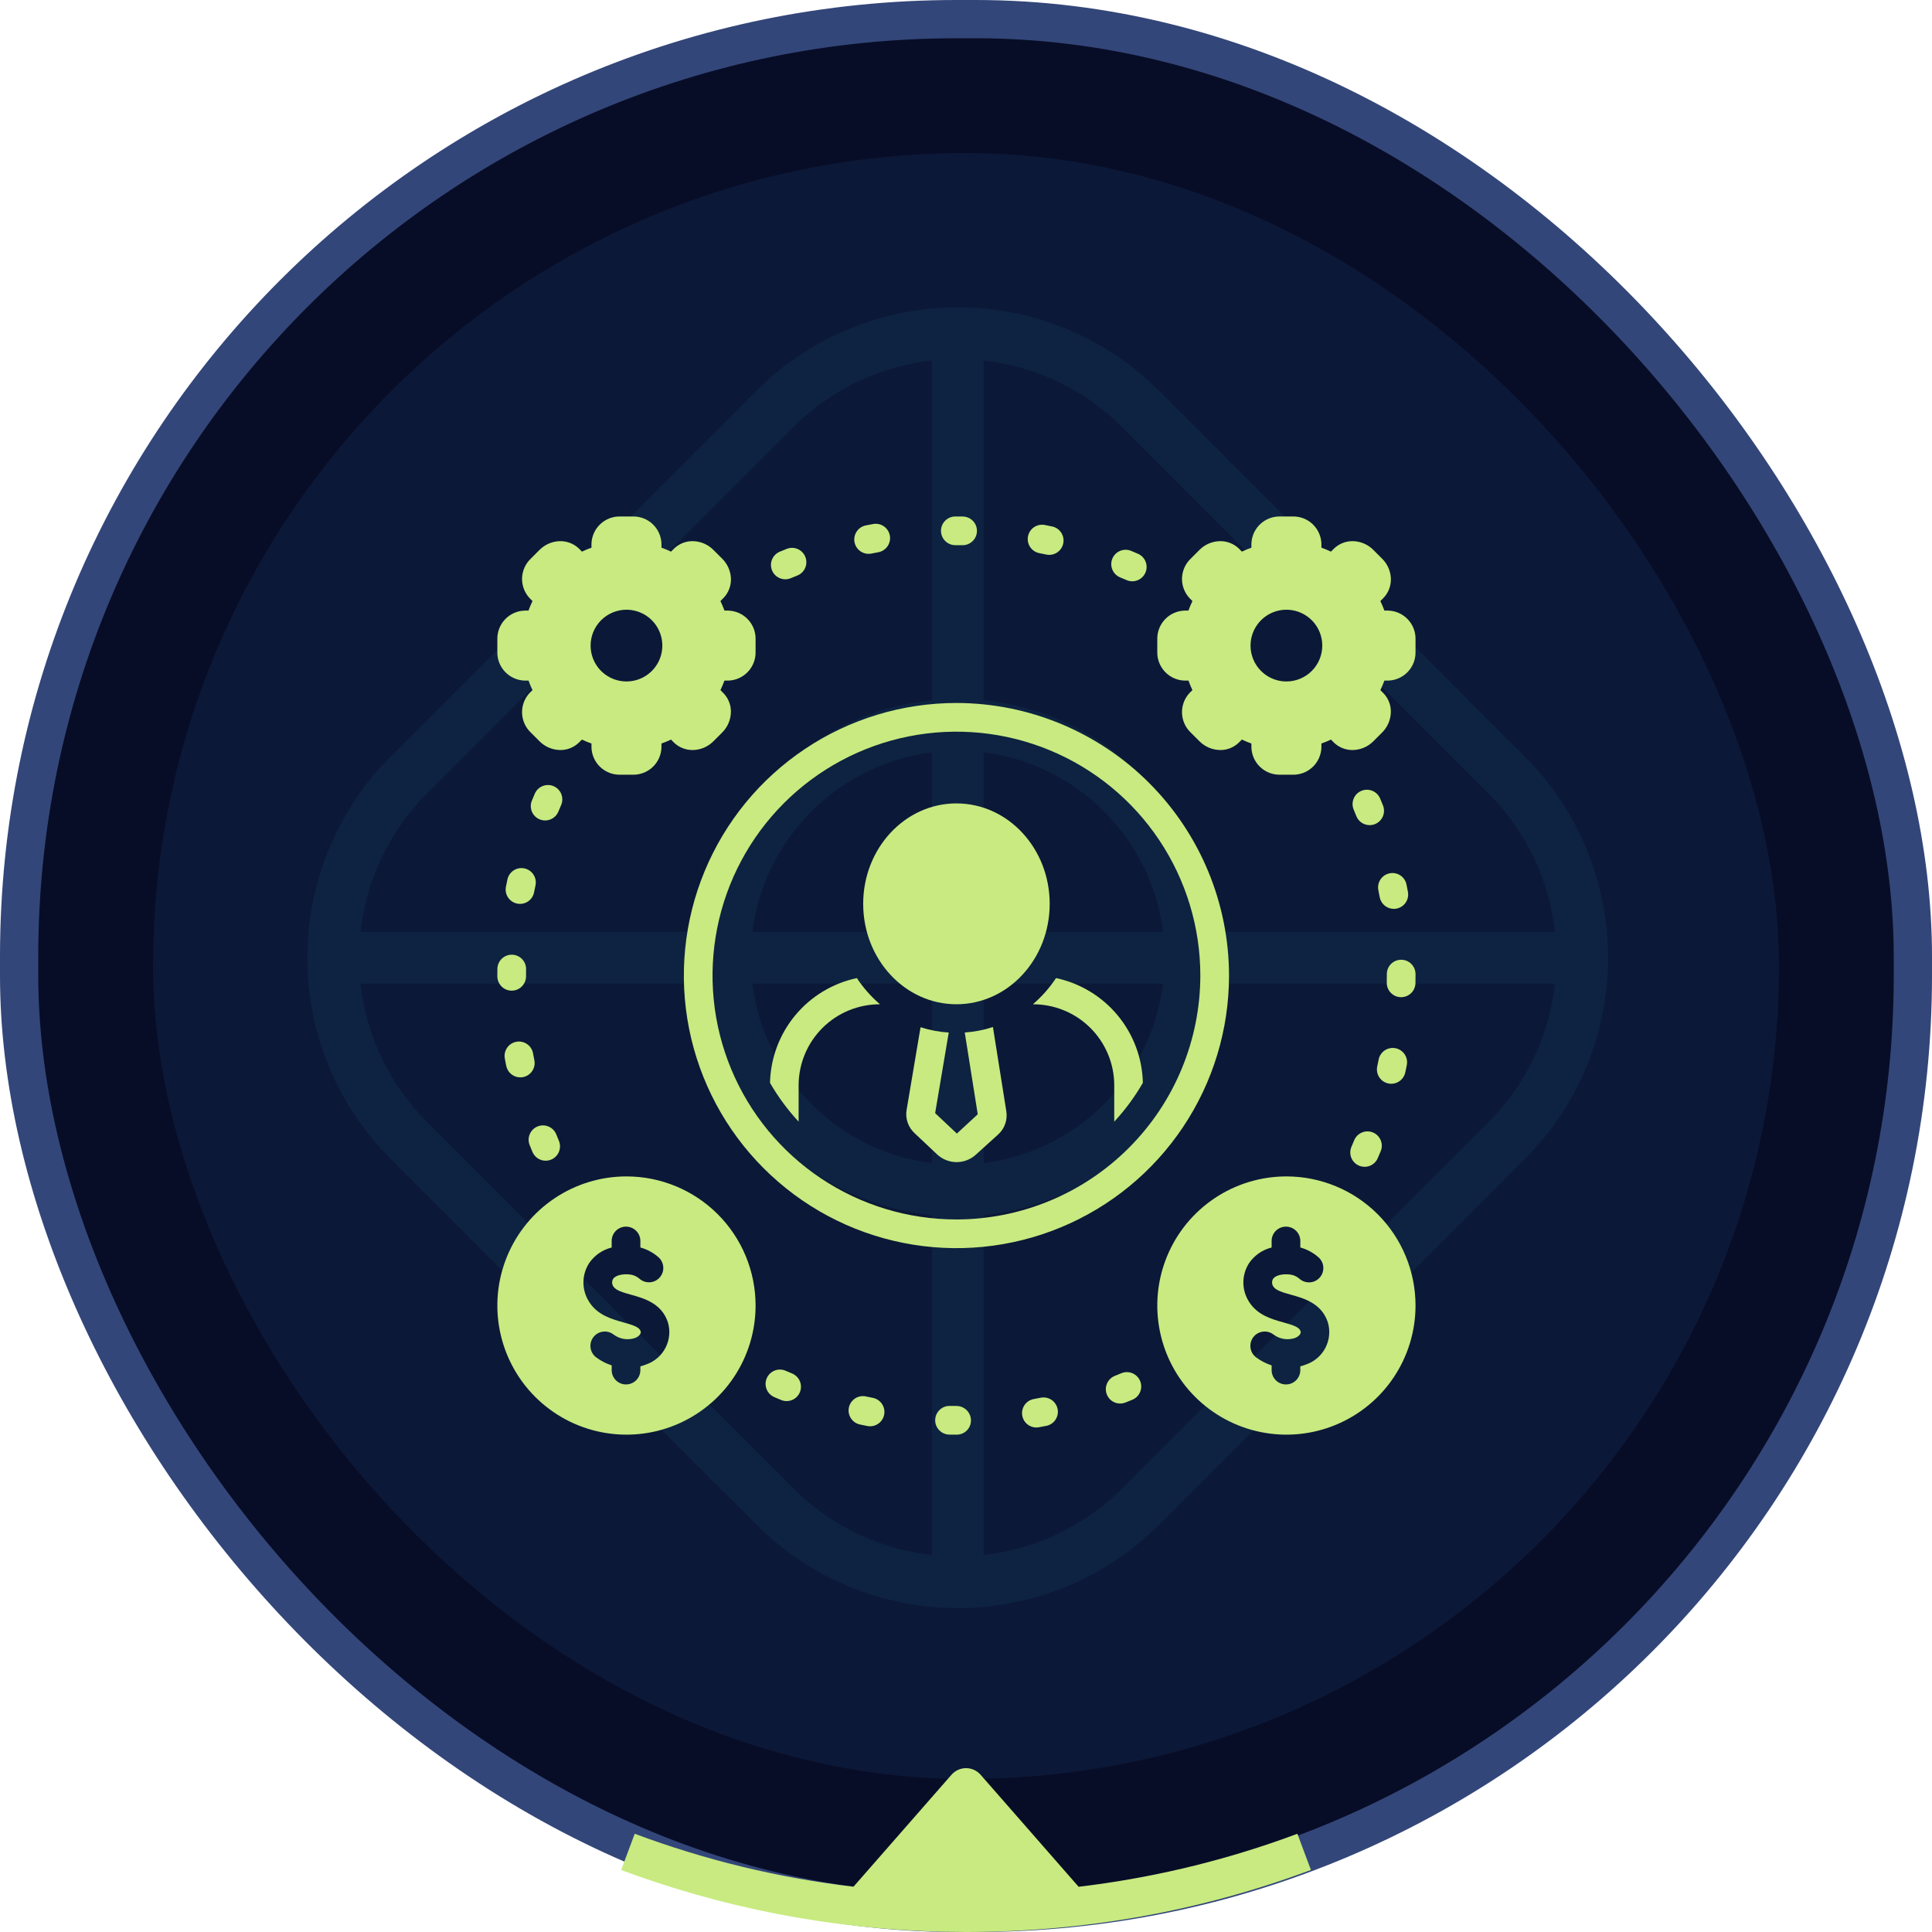 <svg width="101" height="101" viewBox="0 0 101 101" fill="none" xmlns="http://www.w3.org/2000/svg">
<rect x="1" y="1" width="99" height="99" rx="49" fill="#080D27"/>
<rect x="1" y="1" width="99" height="99" rx="49" stroke="#334679" stroke-width="2"/>
<rect x="8" y="8" width="85" height="85" rx="42.5" fill="#0C1838"/>
<path d="M50.502 101C44.542 101 38.718 99.987 33.221 98.03L32.474 97.757L33.181 95.864C36.857 97.238 40.689 98.169 44.618 98.633L49.742 92.779C49.837 92.671 49.954 92.584 50.085 92.524C50.216 92.465 50.359 92.434 50.503 92.434C50.647 92.434 50.789 92.465 50.92 92.524C51.051 92.584 51.168 92.671 51.263 92.779L56.387 98.635C60.031 98.204 63.615 97.367 67.073 96.138L67.824 95.865L68.531 97.757C62.814 99.893 56.733 101 50.502 101Z" fill="#C8EA80"/>
<g clip-path="url(#clip0_638_21073)">
<g clip-path="url(#clip1_638_21073)">
<path fill-rule="evenodd" clip-rule="evenodd" d="M77.8 41.462L58.675 22.337C56.643 20.305 54.07 19.142 51.42 18.847V36.613C54.418 36.913 57.334 38.211 59.631 40.507C61.928 42.802 63.225 45.72 63.525 48.716H81.29C80.997 46.066 79.832 43.494 77.8 41.462ZM60.803 48.716C60.515 46.413 59.487 44.187 57.719 42.419C55.951 40.651 53.724 39.623 51.421 39.334V48.716H60.803ZM48.716 36.612V18.847C46.066 19.142 43.495 20.305 41.463 22.337L22.337 41.462C20.305 43.494 19.142 46.065 18.847 48.716H36.613C36.913 45.718 38.211 42.802 40.506 40.507C42.802 38.211 45.719 36.912 48.716 36.612ZM39.334 48.716C39.622 46.413 40.651 44.187 42.419 42.419C44.187 40.651 46.413 39.623 48.716 39.334V48.716H39.334ZM36.613 51.421H18.847C19.142 54.071 20.305 56.644 22.337 58.676L41.462 77.801C43.494 79.833 46.065 80.996 48.715 81.291V63.525C45.717 63.225 42.801 61.927 40.505 59.631C38.209 57.335 36.913 54.418 36.613 51.421ZM48.716 60.803C46.413 60.515 44.187 59.487 42.419 57.719C40.651 55.951 39.622 53.724 39.334 51.421H48.716V60.803ZM51.421 60.803V51.421H60.803C60.515 53.724 59.487 55.951 57.719 57.719C55.951 59.487 53.724 60.515 51.421 60.803ZM51.421 63.525C54.419 63.225 57.335 61.927 59.632 59.631C61.929 57.335 63.226 54.418 63.526 51.421H81.292C80.998 54.071 79.834 56.644 77.802 58.676L58.675 77.801C56.643 79.833 54.07 80.997 51.42 81.291L51.421 63.525ZM60.587 20.424C57.796 17.635 54.013 16.068 50.068 16.068C46.123 16.068 42.339 17.635 39.549 20.424L20.424 39.55C17.635 42.34 16.068 46.124 16.068 50.069C16.068 54.014 17.635 57.798 20.424 60.588L39.55 79.713C42.34 82.502 46.124 84.068 50.069 84.068C54.014 84.068 57.797 82.502 60.588 79.713L79.713 60.588C82.501 57.798 84.068 54.014 84.068 50.069C84.068 46.124 82.501 42.34 79.713 39.55L60.587 20.424Z" fill="#2EF2FF" fill-opacity="0.05"/>
</g>
</g>
<g clip-path="url(#clip2_638_21073)">
<g clip-path="url(#clip3_638_21073)">
<path d="M41.409 71.802C41.295 71.755 41.182 71.707 41.069 71.659C40.887 71.58 40.681 71.577 40.496 71.65C40.311 71.724 40.163 71.867 40.084 72.049C40.006 72.231 40.002 72.438 40.075 72.622C40.148 72.807 40.291 72.955 40.473 73.035C40.593 73.087 40.714 73.138 40.835 73.188C41.019 73.264 41.225 73.264 41.409 73.188C41.593 73.112 41.739 72.966 41.815 72.782C41.891 72.599 41.891 72.392 41.815 72.208C41.739 72.025 41.593 71.879 41.409 71.802Z" fill="#C8EA80"/>
<path d="M45.63 73.076C45.509 73.053 45.389 73.028 45.269 73.002C45.173 72.981 45.073 72.98 44.976 72.998C44.879 73.015 44.786 73.052 44.704 73.106C44.621 73.159 44.55 73.229 44.494 73.31C44.438 73.391 44.398 73.483 44.378 73.579C44.357 73.675 44.356 73.775 44.374 73.872C44.392 73.969 44.429 74.061 44.483 74.144C44.536 74.227 44.606 74.298 44.687 74.354C44.769 74.41 44.86 74.449 44.957 74.469C45.084 74.496 45.212 74.522 45.34 74.548C45.388 74.557 45.437 74.562 45.486 74.562C45.672 74.562 45.852 74.493 45.99 74.367C46.127 74.242 46.214 74.07 46.232 73.885C46.25 73.699 46.198 73.514 46.087 73.365C45.976 73.215 45.813 73.112 45.63 73.076Z" fill="#C8EA80"/>
<path d="M41.128 28.694C41.006 28.742 40.885 28.791 40.764 28.842C40.581 28.919 40.435 29.065 40.36 29.249C40.284 29.433 40.285 29.639 40.361 29.823C40.438 30.006 40.585 30.152 40.769 30.227C40.953 30.303 41.159 30.302 41.343 30.225C41.455 30.178 41.568 30.133 41.68 30.088C41.865 30.015 42.014 29.871 42.093 29.688C42.172 29.506 42.175 29.299 42.101 29.114C42.028 28.93 41.884 28.781 41.702 28.702C41.519 28.623 41.313 28.62 41.128 28.694Z" fill="#C8EA80"/>
<path d="M73.001 47.501C73.197 47.465 73.37 47.352 73.483 47.189C73.596 47.025 73.639 46.823 73.603 46.627C73.579 46.499 73.554 46.37 73.528 46.242C73.509 46.146 73.471 46.054 73.416 45.972C73.361 45.89 73.291 45.82 73.209 45.766C73.127 45.711 73.035 45.673 72.938 45.654C72.841 45.635 72.742 45.635 72.645 45.655C72.549 45.674 72.457 45.712 72.375 45.767C72.293 45.822 72.223 45.892 72.169 45.974C72.114 46.056 72.076 46.148 72.057 46.245C72.038 46.342 72.038 46.441 72.058 46.538C72.082 46.658 72.105 46.779 72.127 46.9C72.159 47.072 72.25 47.227 72.385 47.34C72.519 47.452 72.689 47.513 72.864 47.513C72.91 47.513 72.956 47.509 73.001 47.501Z" fill="#C8EA80"/>
<path d="M72.151 41.746C72.074 41.562 71.927 41.417 71.743 41.341C71.559 41.266 71.353 41.267 71.169 41.343C70.986 41.42 70.84 41.566 70.765 41.751C70.689 41.935 70.69 42.141 70.767 42.325C70.814 42.437 70.86 42.55 70.905 42.664C70.961 42.803 71.057 42.923 71.181 43.007C71.305 43.091 71.452 43.136 71.602 43.136C71.697 43.136 71.791 43.118 71.88 43.083C72.064 43.009 72.213 42.865 72.291 42.682C72.37 42.499 72.372 42.293 72.299 42.108C72.25 41.987 72.201 41.866 72.151 41.746Z" fill="#C8EA80"/>
<path d="M45.646 27.394C45.517 27.418 45.389 27.442 45.261 27.468C45.079 27.504 44.916 27.607 44.806 27.757C44.695 27.907 44.644 28.092 44.662 28.277C44.681 28.462 44.767 28.634 44.905 28.759C45.043 28.884 45.222 28.953 45.408 28.953C45.458 28.953 45.507 28.948 45.556 28.939C45.676 28.914 45.797 28.891 45.918 28.869C46.114 28.832 46.286 28.72 46.399 28.556C46.511 28.392 46.554 28.191 46.518 27.995C46.482 27.8 46.37 27.627 46.206 27.514C46.043 27.402 45.841 27.358 45.646 27.394Z" fill="#C8EA80"/>
<path d="M27.994 46.288C28.035 46.094 27.998 45.891 27.89 45.724C27.782 45.557 27.611 45.44 27.417 45.398C27.222 45.357 27.019 45.394 26.852 45.502C26.686 45.611 26.568 45.781 26.527 45.975C26.5 46.103 26.473 46.231 26.448 46.36C26.41 46.555 26.451 46.758 26.562 46.922C26.674 47.087 26.846 47.201 27.041 47.239C27.236 47.277 27.438 47.236 27.603 47.126C27.768 47.015 27.882 46.843 27.92 46.648C27.944 46.528 27.968 46.408 27.994 46.288Z" fill="#C8EA80"/>
<path d="M28.943 41.1C28.76 41.021 28.554 41.018 28.369 41.092C28.184 41.165 28.036 41.309 27.957 41.492C27.905 41.612 27.855 41.733 27.805 41.854C27.767 41.945 27.747 42.043 27.748 42.142C27.748 42.24 27.767 42.338 27.805 42.429C27.843 42.52 27.898 42.602 27.968 42.672C28.038 42.742 28.12 42.797 28.212 42.834C28.303 42.872 28.4 42.891 28.499 42.891C28.597 42.891 28.695 42.871 28.786 42.833C28.877 42.795 28.959 42.74 29.029 42.67C29.099 42.6 29.154 42.517 29.191 42.426C29.238 42.312 29.286 42.199 29.335 42.086C29.374 41.995 29.395 41.898 29.396 41.8C29.397 41.701 29.379 41.603 29.343 41.512C29.307 41.42 29.253 41.337 29.184 41.266C29.115 41.195 29.033 41.139 28.943 41.1Z" fill="#C8EA80"/>
<path d="M26.75 51.789C26.949 51.789 27.14 51.71 27.28 51.569C27.421 51.428 27.5 51.237 27.5 51.039L27.5 51C27.5 50.89 27.501 50.78 27.502 50.67C27.504 50.571 27.486 50.474 27.45 50.382C27.413 50.29 27.359 50.207 27.291 50.136C27.222 50.066 27.14 50.009 27.049 49.97C26.959 49.931 26.862 49.91 26.763 49.909C26.665 49.907 26.567 49.925 26.476 49.962C26.384 49.998 26.3 50.052 26.23 50.121C26.159 50.189 26.103 50.271 26.064 50.362C26.025 50.452 26.004 50.549 26.002 50.648C26.001 50.765 26 50.883 26 51.011L26 51.039C26 51.237 26.079 51.428 26.22 51.569C26.36 51.71 26.551 51.789 26.75 51.789Z" fill="#C8EA80"/>
<path d="M27.834 60.218C27.891 60.354 27.987 60.471 28.11 60.553C28.234 60.636 28.378 60.679 28.527 60.679C28.65 60.679 28.771 60.648 28.88 60.59C28.989 60.532 29.081 60.447 29.15 60.345C29.218 60.242 29.26 60.124 29.272 60.001C29.284 59.878 29.266 59.755 29.219 59.641C29.172 59.529 29.126 59.416 29.081 59.303C29.007 59.119 28.863 58.972 28.681 58.894C28.499 58.815 28.294 58.812 28.11 58.885C27.925 58.958 27.777 59.101 27.698 59.282C27.619 59.464 27.614 59.669 27.686 59.854C27.734 59.976 27.784 60.097 27.834 60.218Z" fill="#C8EA80"/>
<path d="M26.993 54.461C26.896 54.479 26.804 54.516 26.721 54.569C26.638 54.622 26.567 54.692 26.511 54.773C26.455 54.854 26.415 54.945 26.395 55.041C26.374 55.138 26.373 55.237 26.39 55.334C26.414 55.462 26.439 55.591 26.464 55.719C26.498 55.889 26.59 56.042 26.724 56.152C26.858 56.262 27.025 56.322 27.199 56.322C27.248 56.322 27.297 56.317 27.346 56.308C27.541 56.269 27.713 56.154 27.823 55.989C27.934 55.823 27.974 55.621 27.935 55.426C27.911 55.305 27.888 55.185 27.866 55.064C27.83 54.868 27.718 54.695 27.554 54.582C27.39 54.469 27.189 54.425 26.993 54.461Z" fill="#C8EA80"/>
<path d="M58.623 71.788C58.511 71.835 58.399 71.881 58.286 71.925C58.194 71.961 58.111 72.015 58.04 72.083C57.969 72.152 57.912 72.233 57.873 72.324C57.833 72.414 57.812 72.511 57.81 72.609C57.808 72.708 57.826 72.806 57.862 72.897C57.898 72.989 57.952 73.073 58.02 73.144C58.088 73.215 58.17 73.271 58.26 73.311C58.35 73.35 58.448 73.371 58.546 73.373C58.645 73.375 58.742 73.357 58.834 73.321C58.956 73.274 59.078 73.224 59.198 73.174C59.382 73.098 59.527 72.952 59.603 72.768C59.679 72.584 59.679 72.378 59.602 72.194C59.526 72.011 59.38 71.865 59.197 71.789C59.013 71.713 58.807 71.713 58.623 71.788Z" fill="#C8EA80"/>
<path d="M71.04 60.935C71.13 60.974 71.228 60.995 71.326 60.997C71.424 60.999 71.522 60.981 71.614 60.945C71.706 60.909 71.789 60.855 71.86 60.786C71.931 60.718 71.987 60.636 72.026 60.545C72.079 60.425 72.13 60.304 72.18 60.183C72.256 59.999 72.257 59.793 72.18 59.609C72.104 59.425 71.958 59.279 71.775 59.203C71.591 59.127 71.384 59.127 71.201 59.203C71.017 59.279 70.871 59.425 70.794 59.609C70.748 59.722 70.7 59.836 70.651 59.949C70.571 60.131 70.568 60.337 70.641 60.522C70.714 60.707 70.858 60.856 71.04 60.935Z" fill="#C8EA80"/>
<path d="M73.25 50.173C73.051 50.173 72.86 50.252 72.719 50.392C72.579 50.533 72.5 50.724 72.5 50.923L72.5 51C72.5 51.123 72.499 51.246 72.497 51.368C72.495 51.467 72.513 51.565 72.549 51.656C72.586 51.748 72.64 51.831 72.708 51.902C72.777 51.973 72.859 52.029 72.949 52.069C73.039 52.108 73.136 52.129 73.235 52.13H73.247C73.444 52.13 73.633 52.053 73.773 51.915C73.913 51.777 73.993 51.589 73.997 51.392C73.999 51.262 74 51.131 74 50.995L74 50.923C74 50.724 73.921 50.533 73.78 50.392C73.639 50.252 73.449 50.173 73.25 50.173Z" fill="#C8EA80"/>
<path d="M71.998 55.749C71.978 55.845 71.976 55.945 71.994 56.042C72.011 56.139 72.048 56.231 72.102 56.314C72.155 56.397 72.224 56.468 72.305 56.524C72.387 56.58 72.478 56.619 72.574 56.64C72.626 56.651 72.679 56.657 72.732 56.657C72.904 56.657 73.07 56.598 73.203 56.49C73.337 56.382 73.429 56.232 73.465 56.064C73.492 55.936 73.519 55.808 73.544 55.679C73.563 55.583 73.563 55.483 73.544 55.386C73.524 55.29 73.486 55.198 73.431 55.116C73.376 55.035 73.306 54.964 73.224 54.91C73.142 54.855 73.05 54.817 72.953 54.798C72.857 54.779 72.757 54.779 72.661 54.799C72.564 54.818 72.472 54.856 72.39 54.911C72.309 54.966 72.238 55.037 72.184 55.119C72.129 55.201 72.091 55.292 72.072 55.389C72.049 55.51 72.024 55.63 71.998 55.749Z" fill="#C8EA80"/>
<path d="M59.127 28.796C58.943 28.721 58.737 28.722 58.554 28.799C58.37 28.876 58.225 29.022 58.15 29.206C58.074 29.39 58.075 29.596 58.151 29.779C58.227 29.963 58.374 30.108 58.557 30.184C58.671 30.231 58.783 30.278 58.896 30.327C59.078 30.405 59.284 30.408 59.469 30.335C59.653 30.262 59.801 30.118 59.88 29.936C59.959 29.754 59.963 29.548 59.89 29.363C59.817 29.178 59.674 29.03 59.492 28.951C59.371 28.898 59.249 28.847 59.127 28.796Z" fill="#C8EA80"/>
<path d="M54.62 27.445C54.523 27.426 54.424 27.426 54.327 27.446C54.231 27.466 54.139 27.504 54.057 27.559C53.976 27.614 53.906 27.685 53.852 27.767C53.797 27.849 53.76 27.941 53.741 28.038C53.722 28.134 53.722 28.234 53.742 28.33C53.762 28.427 53.8 28.519 53.855 28.6C53.91 28.682 53.981 28.752 54.063 28.806C54.145 28.86 54.237 28.898 54.334 28.917C54.454 28.94 54.574 28.965 54.694 28.99C54.745 29.001 54.798 29.007 54.85 29.007C55.035 29.006 55.214 28.938 55.352 28.814C55.489 28.69 55.576 28.519 55.595 28.335C55.615 28.151 55.565 27.966 55.456 27.816C55.347 27.666 55.187 27.562 55.005 27.523C54.877 27.496 54.749 27.47 54.62 27.445Z" fill="#C8EA80"/>
<path d="M49.942 28.5L50 28.5C50.104 28.5 50.208 28.501 50.312 28.502H50.322C50.52 28.502 50.71 28.424 50.851 28.284C50.992 28.145 51.071 27.955 51.072 27.757C51.074 27.559 50.997 27.369 50.858 27.227C50.719 27.086 50.531 27.005 50.332 27.002C50.222 27.001 50.115 27 49.986 27L49.942 27C49.743 27 49.552 27.079 49.412 27.22C49.271 27.361 49.192 27.552 49.192 27.75C49.192 27.949 49.271 28.14 49.412 28.281C49.552 28.422 49.743 28.5 49.942 28.5Z" fill="#C8EA80"/>
<path d="M54.408 73.069C54.288 73.093 54.167 73.115 54.046 73.138C53.861 73.171 53.696 73.272 53.583 73.421C53.47 73.57 53.416 73.756 53.433 73.942C53.449 74.129 53.535 74.302 53.673 74.429C53.811 74.555 53.992 74.625 54.179 74.626C54.224 74.625 54.269 74.621 54.314 74.613C54.443 74.59 54.571 74.566 54.699 74.54C54.795 74.521 54.887 74.483 54.969 74.428C55.051 74.374 55.122 74.304 55.176 74.222C55.231 74.14 55.269 74.048 55.289 73.952C55.308 73.855 55.308 73.756 55.289 73.659C55.27 73.562 55.232 73.471 55.177 73.389C55.123 73.307 55.053 73.236 54.971 73.181C54.889 73.127 54.797 73.088 54.701 73.069C54.604 73.05 54.505 73.05 54.408 73.069Z" fill="#C8EA80"/>
<path d="M50 73.5C49.883 73.5 49.767 73.499 49.65 73.497H49.639C49.441 73.497 49.251 73.575 49.111 73.715C48.97 73.854 48.89 74.044 48.889 74.242C48.887 74.44 48.964 74.63 49.103 74.772C49.241 74.913 49.43 74.994 49.628 74.997C49.752 74.999 49.876 75 50 75H50.019C50.117 75 50.214 74.98 50.305 74.942C50.395 74.905 50.477 74.849 50.546 74.779C50.615 74.71 50.669 74.627 50.706 74.536C50.742 74.445 50.761 74.348 50.76 74.25C50.758 74.05 50.676 73.859 50.534 73.719C50.392 73.578 50.2 73.5 50 73.5Z" fill="#C8EA80"/>
<path d="M51.908 53.69C51.431 53.847 50.936 53.943 50.435 53.977L51.114 58.252L50.022 59.26L48.887 58.191L49.598 53.978C49.097 53.948 48.602 53.854 48.124 53.701L47.394 58.028C47.358 58.247 47.377 58.472 47.449 58.683C47.52 58.893 47.643 59.082 47.806 59.234L48.993 60.352C49.266 60.606 49.623 60.749 49.995 60.753C50.367 60.756 50.728 60.62 51.005 60.372L52.172 59.316C52.34 59.166 52.469 58.977 52.545 58.765C52.621 58.553 52.643 58.325 52.609 58.103L51.908 53.69Z" fill="#C8EA80"/>
<path d="M50 52.5C52.692 52.5 54.875 50.149 54.875 47.25C54.875 44.35 52.692 42 50 42C47.308 42 45.125 44.35 45.125 47.25C45.125 50.149 47.308 52.5 50 52.5Z" fill="#C8EA80"/>
<path d="M50 36.75C47.182 36.75 44.426 37.586 42.083 39.152C39.74 40.718 37.913 42.943 36.835 45.547C35.756 48.151 35.474 51.016 36.024 53.78C36.574 56.544 37.931 59.084 39.924 61.076C41.917 63.069 44.456 64.427 47.22 64.976C49.984 65.526 52.849 65.244 55.453 64.165C58.057 63.087 60.283 61.26 61.848 58.917C63.414 56.574 64.25 53.819 64.25 51C64.246 47.222 62.743 43.6 60.072 40.929C57.4 38.257 53.778 36.754 50 36.75ZM50 63.75C47.478 63.75 45.013 63.002 42.916 61.601C40.82 60.2 39.186 58.209 38.221 55.879C37.255 53.55 37.003 50.986 37.495 48.513C37.987 46.039 39.201 43.768 40.984 41.984C42.767 40.201 45.039 38.987 47.513 38.495C49.986 38.003 52.55 38.256 54.879 39.221C57.209 40.186 59.2 41.82 60.601 43.917C62.002 46.013 62.75 48.478 62.75 51C62.746 54.38 61.402 57.621 59.011 60.011C56.621 62.402 53.38 63.746 50 63.75Z" fill="#C8EA80"/>
<path d="M44.793 51.132C43.53 51.4 42.395 52.087 41.571 53.081C40.747 54.075 40.283 55.318 40.254 56.609C40.676 57.339 41.177 58.02 41.75 58.638V56.708C41.759 55.587 42.211 54.515 43.008 53.727C43.805 52.938 44.882 52.498 46.003 52.501C45.539 52.102 45.132 51.642 44.793 51.132Z" fill="#C8EA80"/>
<path d="M55.206 51.132C54.868 51.642 54.461 52.102 53.997 52.501C55.118 52.498 56.195 52.938 56.992 53.727C57.789 54.515 58.241 55.587 58.25 56.708V58.638C58.822 58.02 59.324 57.339 59.746 56.609C59.717 55.318 59.253 54.075 58.429 53.081C57.605 52.087 56.47 51.4 55.206 51.132Z" fill="#C8EA80"/>
<path d="M67.25 61.5C65.915 61.5 64.61 61.896 63.5 62.638C62.39 63.379 61.525 64.434 61.014 65.667C60.503 66.9 60.369 68.258 60.63 69.567C60.89 70.876 61.533 72.079 62.477 73.023C63.421 73.967 64.624 74.61 65.933 74.87C67.243 75.131 68.6 74.997 69.833 74.486C71.067 73.975 72.121 73.11 72.862 72C73.604 70.89 74 69.585 74 68.25C74 66.46 73.289 64.743 72.023 63.477C70.757 62.211 69.04 61.5 67.25 61.5ZM68.3 71.323C68.195 71.366 68.087 71.401 67.977 71.429V71.625C67.977 71.824 67.897 72.015 67.757 72.156C67.616 72.296 67.425 72.375 67.227 72.375C67.028 72.375 66.837 72.296 66.696 72.156C66.556 72.015 66.477 71.824 66.477 71.625V71.378C66.183 71.284 65.908 71.141 65.662 70.956C65.504 70.835 65.4 70.657 65.373 70.46C65.346 70.263 65.399 70.063 65.519 69.905C65.639 69.746 65.818 69.642 66.015 69.616C66.212 69.589 66.412 69.641 66.57 69.762C66.732 69.885 66.922 69.966 67.124 69.997C67.325 70.028 67.53 70.008 67.722 69.939C67.814 69.9 68.045 69.762 67.99 69.593C67.921 69.384 67.649 69.287 67.087 69.13C66.481 68.961 65.728 68.751 65.291 68.045C65.099 67.743 64.998 67.393 65 67.035C65.002 66.677 65.107 66.328 65.302 66.028C65.581 65.623 65.999 65.334 66.477 65.217V64.875C66.477 64.676 66.556 64.485 66.696 64.345C66.837 64.204 67.028 64.125 67.227 64.125C67.425 64.125 67.616 64.204 67.757 64.345C67.898 64.485 67.977 64.676 67.977 64.875V65.215C68.325 65.311 68.647 65.484 68.92 65.722C68.995 65.786 69.056 65.865 69.1 65.953C69.145 66.041 69.171 66.137 69.178 66.236C69.186 66.334 69.173 66.433 69.142 66.527C69.111 66.621 69.061 66.707 68.997 66.782C68.932 66.856 68.853 66.917 68.765 66.961C68.676 67.005 68.58 67.031 68.482 67.038C68.383 67.045 68.284 67.032 68.191 67C68.097 66.969 68.011 66.919 67.936 66.854C67.818 66.749 67.674 66.675 67.518 66.642C67.163 66.576 66.702 66.632 66.549 66.862C66.515 66.922 66.498 66.991 66.501 67.061C66.504 67.13 66.527 67.197 66.566 67.255C66.695 67.463 67.081 67.571 67.49 67.685C68.165 67.873 69.089 68.131 69.416 69.128C69.547 69.567 69.504 70.04 69.296 70.448C69.088 70.857 68.732 71.17 68.3 71.323Z" fill="#C8EA80"/>
<path d="M32.75 61.5C31.415 61.5 30.11 61.896 29 62.638C27.89 63.379 27.025 64.434 26.514 65.667C26.003 66.9 25.869 68.258 26.13 69.567C26.39 70.876 27.033 72.079 27.977 73.023C28.921 73.967 30.124 74.61 31.433 74.87C32.742 75.131 34.1 74.997 35.333 74.486C36.566 73.975 37.621 73.11 38.362 72C39.104 70.89 39.5 69.585 39.5 68.25C39.5 66.46 38.789 64.743 37.523 63.477C36.257 62.211 34.54 61.5 32.75 61.5ZM33.8 71.323C33.695 71.366 33.587 71.401 33.477 71.429V71.625C33.477 71.824 33.398 72.015 33.257 72.156C33.116 72.296 32.925 72.375 32.727 72.375C32.528 72.375 32.337 72.296 32.196 72.156C32.056 72.015 31.977 71.824 31.977 71.625V71.378C31.683 71.284 31.408 71.141 31.162 70.956C31.004 70.835 30.9 70.657 30.873 70.46C30.846 70.263 30.899 70.063 31.019 69.905C31.14 69.746 31.318 69.642 31.515 69.616C31.712 69.589 31.912 69.641 32.07 69.762C32.232 69.885 32.422 69.966 32.623 69.997C32.825 70.028 33.03 70.008 33.222 69.939C33.314 69.9 33.545 69.762 33.49 69.593C33.421 69.384 33.149 69.287 32.587 69.13C31.982 68.961 31.228 68.751 30.791 68.045C30.599 67.743 30.498 67.393 30.5 67.035C30.502 66.677 30.607 66.328 30.802 66.028C31.081 65.623 31.499 65.334 31.977 65.217V64.875C31.977 64.676 32.056 64.485 32.196 64.345C32.337 64.204 32.528 64.125 32.727 64.125C32.925 64.125 33.116 64.204 33.257 64.345C33.398 64.485 33.477 64.676 33.477 64.875V65.215C33.825 65.311 34.147 65.484 34.42 65.722C34.569 65.853 34.661 66.037 34.674 66.235C34.688 66.433 34.622 66.628 34.492 66.778C34.362 66.928 34.178 67.02 33.98 67.034C33.782 67.048 33.587 66.984 33.437 66.854C33.318 66.749 33.173 66.675 33.018 66.642C32.664 66.576 32.202 66.632 32.049 66.862C32.015 66.922 31.998 66.991 32.001 67.061C32.004 67.13 32.027 67.197 32.066 67.255C32.195 67.463 32.581 67.571 32.99 67.685C33.665 67.873 34.589 68.131 34.916 69.128C35.047 69.567 35.004 70.04 34.796 70.448C34.588 70.857 34.232 71.17 33.8 71.323Z" fill="#C8EA80"/>
<path d="M27.429 35.58H27.631C27.691 35.75 27.76 35.916 27.837 36.079L27.691 36.221C27.425 36.504 27.282 36.88 27.292 37.267C27.302 37.655 27.464 38.023 27.744 38.291L28.209 38.756C28.497 39.043 28.886 39.206 29.293 39.21C29.476 39.211 29.657 39.176 29.826 39.107C29.996 39.037 30.149 38.935 30.279 38.805L30.421 38.663C30.584 38.74 30.75 38.809 30.92 38.869V39.071C30.931 39.46 31.095 39.828 31.377 40.096C31.659 40.364 32.035 40.509 32.424 40.5H33.08C33.468 40.508 33.844 40.363 34.125 40.095C34.406 39.828 34.569 39.459 34.58 39.071V38.869C34.75 38.809 34.916 38.74 35.079 38.663L35.221 38.809C35.484 39.068 35.839 39.212 36.208 39.21C36.614 39.207 37.004 39.044 37.291 38.756L37.756 38.291C38.044 38.004 38.207 37.614 38.21 37.208C38.212 37.025 38.177 36.843 38.107 36.674C38.038 36.504 37.935 36.35 37.805 36.221L37.663 36.079C37.741 35.914 37.809 35.749 37.873 35.58H38.071C38.46 35.569 38.828 35.405 39.096 35.123C39.364 34.841 39.509 34.465 39.5 34.076V33.424C39.509 33.035 39.364 32.659 39.096 32.377C38.828 32.095 38.46 31.931 38.071 31.92H37.873C37.811 31.75 37.741 31.584 37.663 31.421L37.805 31.279C37.944 31.139 38.053 30.971 38.123 30.786C38.192 30.601 38.222 30.404 38.21 30.206C38.185 29.83 38.024 29.475 37.756 29.209L37.291 28.744C37.004 28.456 36.614 28.293 36.208 28.29C36.025 28.289 35.843 28.324 35.674 28.393C35.504 28.463 35.351 28.566 35.221 28.695L35.079 28.838C34.916 28.76 34.75 28.691 34.58 28.631V28.429C34.569 28.041 34.406 27.673 34.125 27.405C33.844 27.137 33.468 26.992 33.08 27H32.424C32.035 26.991 31.659 27.136 31.377 27.404C31.095 27.672 30.931 28.04 30.92 28.429V28.631C30.75 28.691 30.584 28.76 30.421 28.838L30.279 28.691C30.016 28.432 29.662 28.288 29.293 28.29C28.886 28.293 28.497 28.456 28.209 28.744L27.744 29.209C27.464 29.477 27.301 29.846 27.292 30.234C27.283 30.622 27.428 30.997 27.695 31.279L27.837 31.421C27.759 31.586 27.691 31.751 27.628 31.92H27.429C27.04 31.931 26.672 32.095 26.404 32.377C26.136 32.659 25.991 33.035 26 33.424V34.076C25.991 34.465 26.136 34.841 26.404 35.123C26.672 35.405 27.04 35.569 27.429 35.58ZM32.75 31.875C33.121 31.875 33.483 31.985 33.792 32.191C34.1 32.397 34.34 32.69 34.482 33.033C34.624 33.375 34.661 33.752 34.589 34.116C34.517 34.48 34.338 34.814 34.076 35.076C33.814 35.338 33.48 35.517 33.116 35.589C32.752 35.661 32.375 35.624 32.032 35.482C31.69 35.34 31.397 35.1 31.191 34.792C30.985 34.483 30.875 34.121 30.875 33.75C30.875 33.253 31.073 32.776 31.424 32.425C31.776 32.073 32.253 31.875 32.75 31.875Z" fill="#C8EA80"/>
<path d="M72.571 31.92H72.373C72.311 31.75 72.241 31.584 72.162 31.421L72.305 31.279C72.445 31.139 72.553 30.971 72.623 30.786C72.692 30.601 72.722 30.404 72.71 30.206C72.686 29.83 72.524 29.475 72.256 29.209L71.791 28.744C71.504 28.456 71.115 28.293 70.707 28.29C70.525 28.289 70.343 28.324 70.174 28.393C70.004 28.463 69.851 28.566 69.721 28.695L69.579 28.838C69.416 28.76 69.25 28.691 69.08 28.631V28.429C69.07 28.041 68.906 27.673 68.625 27.405C68.344 27.137 67.968 26.992 67.58 27H66.924C66.535 26.991 66.159 27.136 65.877 27.404C65.595 27.672 65.431 28.04 65.42 28.429V28.631C65.25 28.691 65.084 28.76 64.921 28.838L64.779 28.691C64.516 28.432 64.162 28.288 63.792 28.29C63.386 28.293 62.996 28.456 62.709 28.744L62.244 29.209C61.964 29.477 61.801 29.846 61.792 30.234C61.783 30.622 61.928 30.997 62.195 31.279L62.337 31.421C62.259 31.586 62.191 31.751 62.127 31.92H61.929C61.54 31.931 61.172 32.095 60.904 32.377C60.636 32.659 60.491 33.035 60.5 33.424V34.076C60.491 34.465 60.636 34.841 60.904 35.123C61.172 35.405 61.54 35.569 61.929 35.58H62.131C62.191 35.75 62.26 35.916 62.337 36.079L62.191 36.221C61.925 36.504 61.782 36.88 61.792 37.267C61.802 37.655 61.964 38.023 62.244 38.291L62.709 38.756C62.997 39.043 63.386 39.206 63.792 39.21C63.976 39.211 64.157 39.176 64.326 39.107C64.496 39.037 64.65 38.935 64.779 38.805L64.921 38.663C65.084 38.74 65.25 38.809 65.42 38.869V39.071C65.431 39.46 65.595 39.828 65.877 40.096C66.159 40.364 66.535 40.509 66.924 40.5H67.58C67.968 40.508 68.344 40.363 68.625 40.095C68.906 39.828 69.07 39.459 69.08 39.071V38.869C69.25 38.809 69.416 38.74 69.579 38.663L69.721 38.809C69.984 39.068 70.339 39.212 70.707 39.21C71.114 39.207 71.504 39.044 71.791 38.756L72.256 38.291C72.544 38.004 72.707 37.614 72.71 37.208C72.712 37.025 72.677 36.843 72.607 36.674C72.537 36.504 72.435 36.35 72.305 36.221L72.162 36.079C72.241 35.914 72.309 35.749 72.373 35.58H72.571C72.96 35.569 73.328 35.405 73.596 35.123C73.864 34.841 74.009 34.465 74 34.076V33.424C74.009 33.035 73.864 32.659 73.596 32.377C73.328 32.095 72.96 31.931 72.571 31.92ZM67.25 35.625C66.879 35.625 66.517 35.515 66.208 35.309C65.9 35.103 65.66 34.81 65.518 34.468C65.376 34.125 65.339 33.748 65.411 33.384C65.483 33.021 65.662 32.687 65.924 32.424C66.186 32.162 66.52 31.983 66.884 31.911C67.248 31.839 67.625 31.876 67.968 32.018C68.31 32.16 68.603 32.4 68.809 32.708C69.015 33.017 69.125 33.379 69.125 33.75C69.125 34.247 68.927 34.724 68.576 35.076C68.224 35.427 67.747 35.625 67.25 35.625Z" fill="#C8EA80"/>
</g>
</g>
<defs>
<clipPath id="clip0_638_21073">
<rect width="68.864" height="68.864" fill="white" transform="translate(16.068 16.068)"/>
</clipPath>
<clipPath id="clip1_638_21073">
<rect width="68.864" height="68.864" fill="white" transform="translate(16.068 16.068)"/>
</clipPath>
<clipPath id="clip2_638_21073">
<rect width="48" height="48" fill="white" transform="translate(26 27)"/>
</clipPath>
<clipPath id="clip3_638_21073">
<rect width="48" height="48" fill="white" transform="translate(26 27)"/>
</clipPath>
</defs>
</svg>
